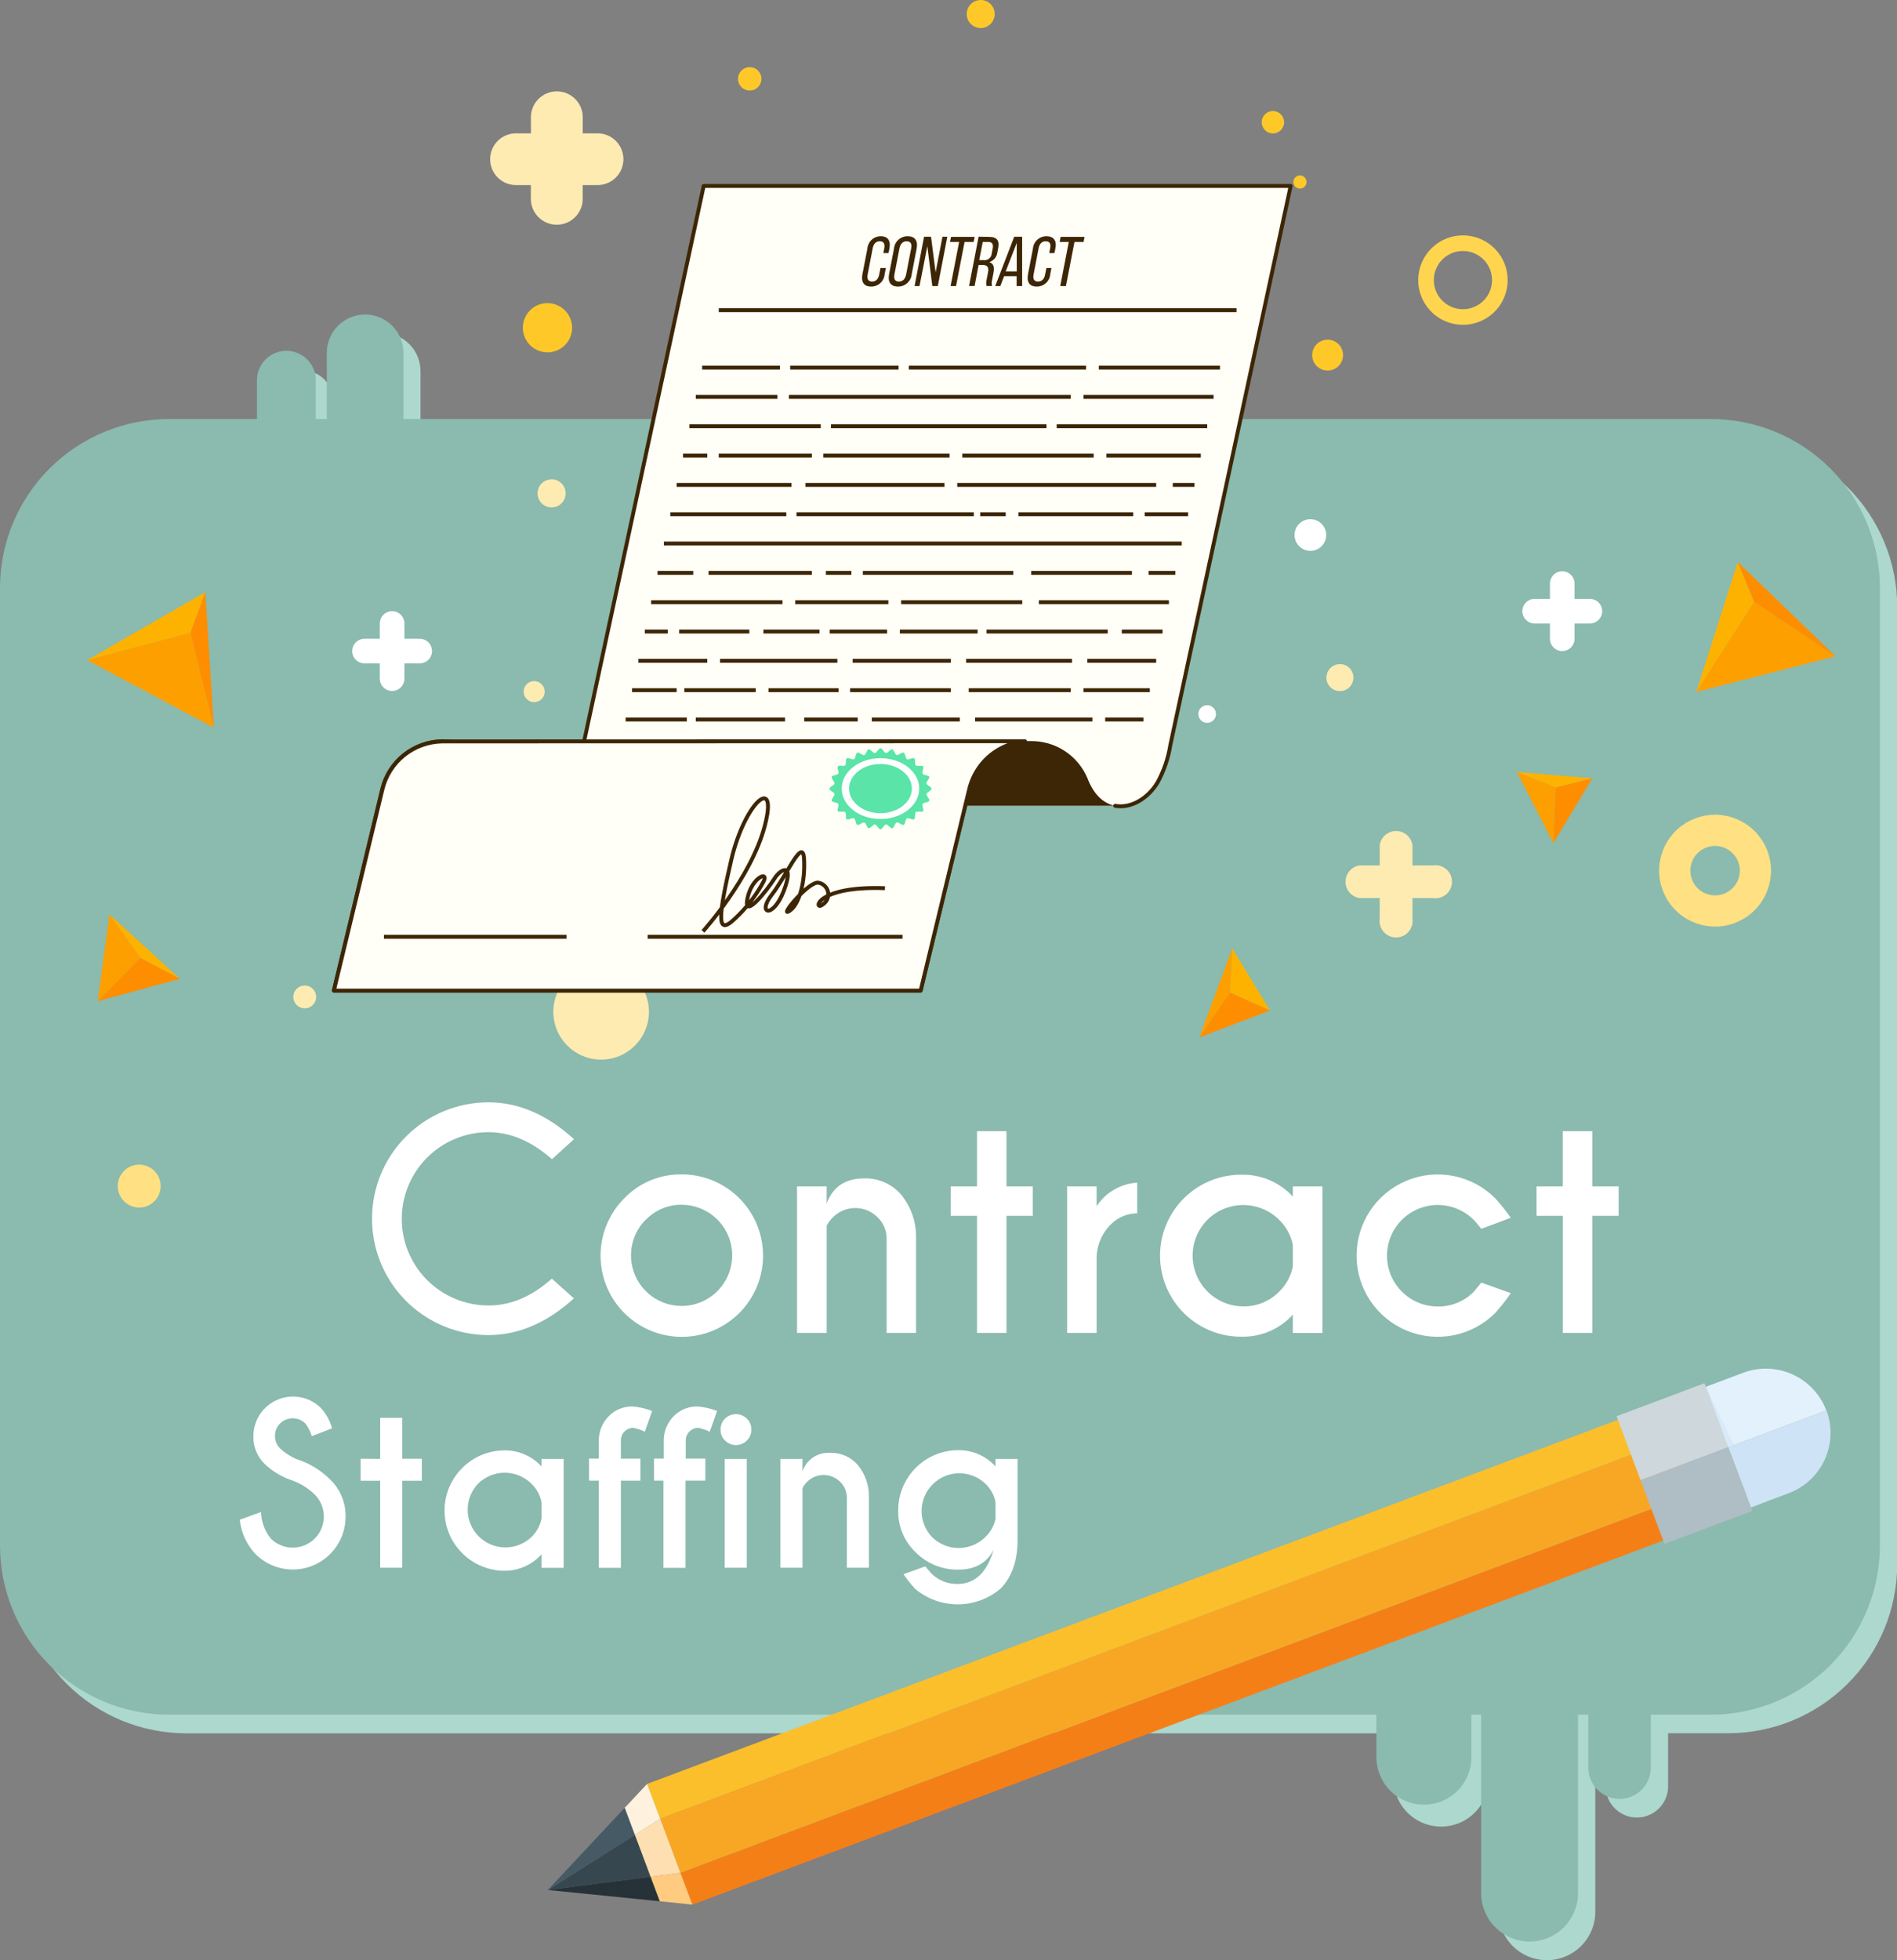 <svg xmlns="http://www.w3.org/2000/svg" width="243" height="251" viewBox="0 0 243 251" fill="none"><rect x="0" y="0" width="243" height="251" fill="#808080" stroke="none"/><g clip-path="url(#clip0_175_713)"><path d="M221.337 56.063H53.869V47.528C53.869 46.883 53.742 46.246 53.495 45.651C53.249 45.056 52.887 44.515 52.432 44.06C51.976 43.605 51.435 43.243 50.84 42.997C50.244 42.75 49.606 42.623 48.962 42.623C48.318 42.623 47.679 42.75 47.084 42.997C46.489 43.243 45.948 43.605 45.492 44.06C45.037 44.515 44.675 45.056 44.429 45.651C44.182 46.246 44.055 46.883 44.055 47.528V56.063H42.641V51.237C42.641 50.238 42.244 49.28 41.537 48.574C40.831 47.868 39.872 47.471 38.873 47.471C37.873 47.471 36.915 47.868 36.208 48.574C35.501 49.28 35.104 50.238 35.104 51.237V56.063H23.855C18.11 56.063 12.6 58.345 8.537 62.405C4.474 66.465 2.192 71.972 2.192 77.715V200.293C2.192 206.035 4.474 211.542 8.537 215.602C12.6 219.662 18.11 221.944 23.855 221.944H178.519V227.597C178.491 228.413 178.628 229.226 178.921 229.988C179.214 230.75 179.658 231.445 180.225 232.032C180.793 232.619 181.473 233.086 182.225 233.405C182.977 233.724 183.786 233.888 184.603 233.888C185.42 233.888 186.228 233.724 186.98 233.405C187.732 233.086 188.412 232.619 188.98 232.032C189.548 231.445 189.991 230.75 190.284 229.988C190.578 229.226 190.714 228.413 190.687 227.597V221.944H191.952V244.796C191.952 246.439 192.606 248.016 193.768 249.178C194.931 250.34 196.508 250.993 198.153 250.993C199.797 250.993 201.375 250.34 202.537 249.178C203.7 248.016 204.354 246.439 204.354 244.796V221.944H205.683V228.897C205.726 229.927 206.166 230.902 206.911 231.616C207.657 232.33 208.649 232.728 209.681 232.728C210.713 232.728 211.706 232.33 212.451 231.616C213.196 230.902 213.636 229.927 213.679 228.897V221.936H221.365C227.11 221.936 232.62 219.655 236.683 215.595C240.746 211.535 243.028 206.028 243.028 200.286V77.715C243.028 74.869 242.467 72.051 241.377 69.422C240.286 66.794 238.688 64.406 236.673 62.395C234.659 60.384 232.267 58.79 229.635 57.703C227.004 56.617 224.184 56.06 221.337 56.063Z" fill="#ACD8CD"></path><path d="M219.145 53.654H51.677V45.175C51.677 43.874 51.16 42.627 50.24 41.707C49.32 40.787 48.072 40.27 46.77 40.27C45.469 40.27 44.221 40.787 43.301 41.707C42.38 42.627 41.863 43.874 41.863 45.175V53.654H40.449V48.849C40.471 48.341 40.39 47.834 40.211 47.358C40.032 46.883 39.758 46.448 39.406 46.081C39.054 45.714 38.632 45.422 38.164 45.222C37.696 45.022 37.193 44.919 36.684 44.919C36.176 44.919 35.672 45.022 35.205 45.222C34.737 45.422 34.314 45.714 33.963 46.081C33.611 46.448 33.337 46.883 33.158 47.358C32.978 47.834 32.897 48.341 32.919 48.849V53.654H21.663C18.819 53.653 16.002 54.212 13.374 55.3C10.745 56.387 8.357 57.981 6.346 59.991C4.334 62.001 2.738 64.387 1.649 67.013C0.56 69.64 -1.51597e-07 72.455 0 75.298V197.904C0 203.646 2.282 209.153 6.345 213.214C10.408 217.274 15.918 219.555 21.663 219.555H176.313V225.208C176.366 226.785 177.031 228.279 178.166 229.376C179.301 230.472 180.818 231.085 182.397 231.085C183.975 231.085 185.492 230.472 186.627 229.376C187.762 228.279 188.427 226.785 188.481 225.208V219.555H189.732V242.407C189.732 244.051 190.385 245.627 191.548 246.789C192.711 247.952 194.288 248.605 195.933 248.605C197.577 248.605 199.155 247.952 200.317 246.789C201.48 245.627 202.134 244.051 202.134 242.407V219.555H203.463V226.508C203.506 227.539 203.946 228.513 204.691 229.227C205.436 229.941 206.429 230.34 207.461 230.34C208.493 230.34 209.486 229.941 210.231 229.227C210.976 228.513 211.416 227.539 211.459 226.508V219.555H219.145C224.89 219.555 230.4 217.274 234.463 213.214C238.526 209.153 240.808 203.646 240.808 197.904V75.319C240.811 72.474 240.253 69.657 239.165 67.028C238.078 64.399 236.482 62.011 234.47 59.998C232.458 57.986 230.069 56.39 227.439 55.301C224.81 54.213 221.991 53.653 219.145 53.654Z" fill="#8BBAAE"></path><path d="M76.55 17.072H74.648V15.171C74.669 14.723 74.599 14.274 74.441 13.854C74.284 13.433 74.043 13.049 73.732 12.724C73.422 12.4 73.049 12.141 72.636 11.965C72.223 11.788 71.778 11.697 71.329 11.697C70.88 11.697 70.435 11.788 70.022 11.965C69.609 12.141 69.236 12.4 68.926 12.724C68.615 13.049 68.374 13.433 68.217 13.854C68.059 14.274 67.989 14.723 68.01 15.171V17.072H66.1C65.221 17.072 64.378 17.421 63.756 18.043C63.134 18.664 62.785 19.507 62.785 20.386C62.785 21.265 63.134 22.108 63.756 22.73C64.378 23.351 65.221 23.7 66.1 23.7H68.002V25.608C68.042 26.461 68.409 27.267 69.027 27.857C69.645 28.447 70.467 28.776 71.322 28.776C72.177 28.776 72.999 28.447 73.617 27.857C74.235 27.267 74.602 26.461 74.641 25.608V23.7H76.543C77.423 23.7 78.266 23.351 78.888 22.73C79.51 22.108 79.859 21.265 79.859 20.386C79.859 19.507 79.51 18.664 78.888 18.043C78.266 17.421 77.423 17.072 76.543 17.072H76.55Z" fill="#FEEBB2"></path><path d="M183.531 110.813H180.93V108.205C180.852 107.705 180.599 107.249 180.214 106.919C179.83 106.59 179.34 106.408 178.833 106.408C178.327 106.408 177.837 106.59 177.452 106.919C177.068 107.249 176.814 107.705 176.737 108.205V110.813H174.135C173.639 110.895 173.188 111.15 172.863 111.533C172.538 111.916 172.359 112.402 172.359 112.904C172.359 113.407 172.538 113.893 172.863 114.276C173.188 114.659 173.639 114.914 174.135 114.996H176.737V117.596C176.69 117.898 176.71 118.207 176.794 118.501C176.878 118.795 177.024 119.067 177.223 119.299C177.422 119.531 177.669 119.718 177.947 119.845C178.225 119.973 178.527 120.039 178.833 120.039C179.139 120.039 179.441 119.973 179.719 119.845C179.997 119.718 180.244 119.531 180.443 119.299C180.642 119.067 180.789 118.795 180.873 118.501C180.957 118.207 180.976 117.898 180.93 117.596V114.996H183.531C183.835 115.046 184.146 115.029 184.443 114.947C184.739 114.865 185.014 114.72 185.249 114.521C185.484 114.322 185.672 114.074 185.802 113.795C185.931 113.516 185.998 113.212 185.998 112.904C185.998 112.597 185.931 112.293 185.802 112.014C185.672 111.735 185.484 111.487 185.249 111.288C185.014 111.089 184.739 110.943 184.443 110.861C184.146 110.779 183.835 110.763 183.531 110.813Z" fill="#FEEBB2"></path><path d="M203.661 76.683H201.695V74.726C201.695 74.519 201.654 74.314 201.575 74.123C201.496 73.931 201.38 73.758 201.233 73.611C201.087 73.465 200.913 73.349 200.722 73.27C200.531 73.191 200.326 73.15 200.118 73.15C199.911 73.15 199.706 73.191 199.515 73.27C199.324 73.349 199.15 73.465 199.004 73.611C198.857 73.758 198.741 73.931 198.662 74.123C198.583 74.314 198.542 74.519 198.542 74.726V76.683H196.583C196.165 76.683 195.764 76.849 195.468 77.144C195.173 77.44 195.007 77.841 195.007 78.259C195.007 78.677 195.173 79.077 195.468 79.373C195.764 79.668 196.165 79.835 196.583 79.835H198.542V81.792C198.542 82.21 198.708 82.611 199.004 82.906C199.299 83.202 199.7 83.368 200.118 83.368C200.537 83.368 200.938 83.202 201.233 82.906C201.529 82.611 201.695 82.21 201.695 81.792V79.835H203.661C204.079 79.835 204.48 79.668 204.776 79.373C205.071 79.077 205.237 78.677 205.237 78.259C205.237 77.841 205.071 77.44 204.776 77.144C204.48 76.849 204.079 76.683 203.661 76.683Z" fill="white"></path><path d="M53.763 81.792H51.804V79.834C51.804 79.416 51.638 79.016 51.343 78.72C51.047 78.425 50.646 78.259 50.228 78.259C49.809 78.259 49.408 78.425 49.113 78.72C48.817 79.016 48.651 79.416 48.651 79.834V81.792H46.692C46.274 81.792 45.873 81.958 45.578 82.253C45.282 82.549 45.116 82.95 45.116 83.368C45.116 83.785 45.282 84.186 45.578 84.482C45.873 84.777 46.274 84.943 46.692 84.943H48.651V86.901C48.651 87.319 48.817 87.719 49.113 88.015C49.408 88.31 49.809 88.476 50.228 88.476C50.646 88.476 51.047 88.31 51.343 88.015C51.638 87.719 51.804 87.319 51.804 86.901V84.943H53.763C54.181 84.943 54.582 84.777 54.878 84.482C55.173 84.186 55.339 83.785 55.339 83.368C55.339 82.95 55.173 82.549 54.878 82.253C54.582 81.958 54.181 81.792 53.763 81.792Z" fill="white"></path><path d="M77.003 135.679C80.385 135.679 83.126 132.939 83.126 129.56C83.126 126.18 80.385 123.44 77.003 123.44C73.621 123.44 70.88 126.18 70.88 129.56C70.88 132.939 73.621 135.679 77.003 135.679Z" fill="#FEEBB2"></path><path d="M20.582 151.875C20.582 152.418 20.42 152.95 20.118 153.402C19.816 153.854 19.386 154.206 18.884 154.414C18.381 154.622 17.828 154.677 17.295 154.571C16.761 154.465 16.271 154.203 15.887 153.818C15.502 153.434 15.24 152.944 15.134 152.411C15.028 151.878 15.082 151.325 15.29 150.823C15.498 150.321 15.851 149.891 16.303 149.589C16.756 149.287 17.287 149.126 17.831 149.126C18.561 149.126 19.26 149.416 19.776 149.931C20.292 150.447 20.582 151.146 20.582 151.875Z" fill="#FFE082"></path><path d="M224.726 112.672C225.382 109.895 223.661 107.113 220.883 106.458C218.105 105.802 215.321 107.522 214.666 110.299C214.01 113.075 215.73 115.857 218.508 116.512C221.287 117.168 224.07 115.448 224.726 112.672Z" stroke="#FFE082" stroke-width="4" stroke-miterlimit="10"></path><path d="M192.001 36.952C192.601 34.41 191.027 31.864 188.484 31.265C185.942 30.665 183.394 32.239 182.794 34.78C182.194 37.321 183.768 39.867 186.311 40.467C188.853 41.066 191.401 39.493 192.001 36.952Z" stroke="#FFD54F" stroke-width="2" stroke-miterlimit="10"></path><path d="M73.284 41.988C73.28 42.61 73.091 43.217 72.742 43.733C72.393 44.248 71.899 44.649 71.323 44.884C70.746 45.119 70.113 45.179 69.502 45.055C68.892 44.931 68.332 44.629 67.893 44.187C67.454 43.746 67.156 43.184 67.036 42.573C66.916 41.963 66.98 41.33 67.219 40.755C67.459 40.181 67.863 39.69 68.381 39.344C68.899 38.999 69.508 38.815 70.13 38.815C70.546 38.815 70.958 38.897 71.342 39.057C71.726 39.216 72.075 39.45 72.368 39.745C72.661 40.04 72.893 40.39 73.05 40.775C73.207 41.16 73.287 41.572 73.284 41.988Z" fill="#FEC928"></path><path d="M172.042 45.471C172.042 45.862 171.926 46.245 171.709 46.571C171.491 46.896 171.182 47.149 170.82 47.299C170.458 47.449 170.06 47.488 169.676 47.412C169.292 47.335 168.94 47.147 168.663 46.87C168.386 46.594 168.197 46.241 168.121 45.857C168.044 45.473 168.084 45.076 168.234 44.714C168.383 44.352 168.637 44.044 168.963 43.826C169.288 43.609 169.671 43.493 170.063 43.493C170.323 43.493 170.58 43.544 170.82 43.643C171.06 43.743 171.279 43.889 171.462 44.072C171.646 44.256 171.792 44.474 171.892 44.714C171.991 44.954 172.042 45.211 172.042 45.471Z" fill="#FEC928"></path><path d="M167.857 70.535C168.977 70.535 169.886 69.627 169.886 68.507C169.886 67.387 168.977 66.479 167.857 66.479C166.736 66.479 165.827 67.387 165.827 68.507C165.827 69.627 166.736 70.535 167.857 70.535Z" fill="white"></path><path d="M155.759 91.338C155.772 91.494 155.752 91.65 155.701 91.798C155.649 91.945 155.568 92.08 155.462 92.195C155.357 92.309 155.228 92.401 155.085 92.463C154.942 92.526 154.788 92.558 154.632 92.558C154.475 92.558 154.321 92.526 154.178 92.463C154.035 92.401 153.907 92.309 153.801 92.195C153.695 92.08 153.614 91.945 153.563 91.798C153.512 91.65 153.492 91.494 153.504 91.338C153.526 91.055 153.655 90.79 153.864 90.597C154.073 90.404 154.347 90.297 154.632 90.297C154.916 90.297 155.19 90.404 155.399 90.597C155.608 90.79 155.737 91.055 155.759 91.338Z" fill="white"></path><path d="M173.371 86.766C173.371 87.109 173.27 87.444 173.079 87.729C172.888 88.014 172.617 88.236 172.3 88.367C171.984 88.497 171.635 88.531 171.299 88.464C170.962 88.396 170.654 88.231 170.412 87.988C170.17 87.745 170.005 87.436 169.939 87.1C169.873 86.763 169.909 86.415 170.041 86.099C170.173 85.783 170.396 85.513 170.682 85.323C170.968 85.134 171.303 85.034 171.646 85.035C171.873 85.035 172.098 85.08 172.308 85.167C172.518 85.254 172.708 85.382 172.869 85.543C173.029 85.704 173.156 85.894 173.242 86.104C173.328 86.314 173.372 86.539 173.371 86.766Z" fill="#FEEBB2"></path><path d="M72.464 63.172C72.464 63.529 72.358 63.877 72.16 64.173C71.962 64.47 71.68 64.701 71.351 64.837C71.021 64.973 70.659 65.009 70.309 64.939C69.959 64.87 69.638 64.698 69.386 64.446C69.134 64.194 68.962 63.873 68.893 63.524C68.823 63.174 68.859 62.812 68.995 62.483C69.132 62.153 69.363 61.872 69.659 61.674C69.956 61.476 70.304 61.37 70.661 61.37C71.139 61.37 71.598 61.56 71.936 61.898C72.274 62.236 72.464 62.694 72.464 63.172Z" fill="#FEEBB2"></path><path d="M89.624 87.508C89.625 87.806 89.538 88.098 89.373 88.346C89.209 88.595 88.974 88.789 88.699 88.904C88.424 89.019 88.121 89.05 87.828 88.992C87.535 88.935 87.266 88.792 87.055 88.582C86.844 88.372 86.7 88.104 86.641 87.812C86.582 87.519 86.612 87.216 86.725 86.941C86.839 86.666 87.032 86.43 87.28 86.264C87.528 86.099 87.819 86.01 88.118 86.01C88.516 86.01 88.898 86.168 89.18 86.449C89.462 86.729 89.622 87.11 89.624 87.508Z" fill="#FEEBB2"></path><path d="M68.427 89.911C69.172 89.911 69.777 89.307 69.777 88.561C69.777 87.816 69.172 87.212 68.427 87.212C67.681 87.212 67.076 87.816 67.076 88.561C67.076 89.307 67.681 89.911 68.427 89.911Z" fill="#FEEBB2"></path><path d="M58.811 110.721C58.811 111 58.728 111.274 58.573 111.506C58.417 111.739 58.196 111.92 57.938 112.027C57.68 112.134 57.395 112.162 57.121 112.107C56.847 112.053 56.595 111.918 56.397 111.72C56.199 111.523 56.065 111.271 56.01 110.997C55.956 110.723 55.983 110.438 56.09 110.18C56.197 109.922 56.379 109.701 56.611 109.546C56.844 109.391 57.117 109.308 57.397 109.308C57.772 109.308 58.132 109.457 58.397 109.722C58.662 109.987 58.811 110.346 58.811 110.721Z" fill="#FEEBB2"></path><path d="M40.499 127.645C40.5 127.935 40.415 128.218 40.255 128.46C40.095 128.702 39.866 128.89 39.599 129.002C39.331 129.113 39.036 129.143 38.752 129.087C38.467 129.03 38.206 128.891 38 128.686C37.795 128.481 37.656 128.22 37.599 127.935C37.543 127.651 37.573 127.356 37.684 127.089C37.796 126.821 37.985 126.593 38.227 126.433C38.468 126.272 38.752 126.188 39.042 126.189C39.428 126.191 39.797 126.345 40.07 126.617C40.343 126.89 40.497 127.259 40.499 127.645Z" fill="#FEEBB2"></path><path d="M222.602 71.963L224.702 77.072L217.299 88.59L222.602 71.963Z" fill="#FEB200"></path><path d="M224.702 77.072L217.299 88.59L235.117 84.032L224.702 77.072Z" fill="#FE9F00"></path><path d="M222.602 71.963L224.702 77.072L235.117 84.032L222.602 71.963Z" fill="#FE8E00"></path><path d="M26.302 75.828L24.407 81.014L11.171 84.526L26.302 75.828Z" fill="#FEB200"></path><path d="M24.407 81.014L11.171 84.526L27.398 93.175L24.407 81.014Z" fill="#FE9F00"></path><path d="M26.302 75.828L24.407 81.014L27.398 93.175L26.302 75.828Z" fill="#FE8E00"></path><path d="M203.979 99.662L199.284 100.842L194.3 98.843L203.979 99.662Z" fill="#FEB200"></path><path d="M199.284 100.842L194.3 98.843L198.98 107.944L199.284 100.842Z" fill="#FE9F00"></path><path d="M203.979 99.662L199.284 100.842L198.98 107.944L203.979 99.662Z" fill="#FE8E00"></path><path d="M82.03 104.057L77.335 105.245L72.344 103.245L82.03 104.057Z" fill="#FEB200"></path><path d="M77.335 105.245L72.344 103.245L77.024 112.339L77.335 105.245Z" fill="#FE9F00"></path><path d="M82.03 104.057L77.335 105.245L77.024 112.339L82.03 104.057Z" fill="#FE8E00"></path><path d="M162.674 129.39L157.562 127.1L157.852 121.433L162.674 129.39Z" fill="#FEB200"></path><path d="M157.562 127.1L157.852 121.433L153.631 132.838L157.562 127.1Z" fill="#FE9F00"></path><path d="M162.674 129.39L157.562 127.1L153.631 132.838L162.674 129.39Z" fill="#FE8E00"></path><path d="M23.042 125.334L17.987 122.663L14.027 117.081L23.042 125.334Z" fill="#FEB200"></path><path d="M17.987 122.663L14.027 117.081L12.514 128.196L17.987 122.663Z" fill="#FE9F00"></path><path d="M23.042 125.334L17.987 122.663L12.514 128.196L23.042 125.334Z" fill="#FE8E00"></path><path d="M163.056 17.086C163.848 17.086 164.491 16.444 164.491 15.652C164.491 14.86 163.848 14.217 163.056 14.217C162.263 14.217 161.621 14.86 161.621 15.652C161.621 16.444 162.263 17.086 163.056 17.086Z" fill="#FEC928"></path><path d="M167.362 23.304C167.362 23.471 167.312 23.634 167.219 23.772C167.127 23.911 166.995 24.018 166.841 24.082C166.686 24.145 166.517 24.162 166.354 24.129C166.19 24.096 166.04 24.015 165.923 23.896C165.805 23.778 165.726 23.628 165.694 23.464C165.663 23.3 165.68 23.131 165.745 22.978C165.81 22.824 165.919 22.693 166.058 22.602C166.197 22.51 166.361 22.462 166.527 22.463C166.638 22.463 166.747 22.485 166.848 22.528C166.95 22.57 167.042 22.632 167.12 22.71C167.197 22.788 167.259 22.881 167.3 22.983C167.342 23.085 167.363 23.194 167.362 23.304Z" fill="#FEC928"></path><path d="M127.421 1.788C127.423 2.143 127.319 2.491 127.122 2.788C126.925 3.084 126.645 3.315 126.316 3.452C125.988 3.588 125.626 3.625 125.277 3.556C124.928 3.486 124.607 3.315 124.356 3.064C124.104 2.813 123.933 2.492 123.864 2.143C123.795 1.794 123.831 1.433 123.968 1.105C124.105 0.776 124.336 0.496 124.632 0.3C124.929 0.103 125.277 -0.001 125.633 1.38618e-05C126.107 1.38618e-05 126.562 0.188 126.898 0.524C127.233 0.859 127.421 1.314 127.421 1.788Z" fill="#FEC928"></path><path d="M97.535 10.098C97.535 10.394 97.447 10.684 97.283 10.93C97.118 11.176 96.884 11.368 96.61 11.482C96.336 11.595 96.035 11.625 95.744 11.567C95.453 11.509 95.186 11.367 94.976 11.157C94.767 10.947 94.624 10.681 94.566 10.39C94.508 10.099 94.538 9.798 94.651 9.524C94.765 9.251 94.957 9.017 95.204 8.852C95.45 8.687 95.74 8.6 96.036 8.6C96.233 8.599 96.429 8.637 96.611 8.712C96.793 8.787 96.959 8.897 97.098 9.036C97.238 9.176 97.348 9.341 97.423 9.523C97.498 9.705 97.536 9.901 97.535 10.098Z" fill="#FEC928"></path><path d="M217.447 190.992L87.159 239.832L88.681 243.888L218.969 195.048L217.447 190.992Z" fill="#F57F17"></path><path d="M213.174 179.591L82.886 228.431L84.562 232.897L214.85 184.057L213.174 179.591Z" fill="#FBBF2C"></path><path d="M214.843 184.053L84.555 232.893L87.158 239.827L217.446 190.987L214.843 184.053Z" fill="#F8A725"></path><path d="M81.33 234.938L70.173 242.005L83.345 240.309L81.33 234.938Z" fill="#37474F"></path><path d="M80.029 231.476L70.173 242.005L81.33 234.938L80.029 231.476Z" fill="#455A64"></path><path d="M70.173 242.005L84.526 243.453L83.345 240.309L70.173 242.005Z" fill="#263238"></path><path d="M83.345 240.309L87.17 239.821L84.568 232.882L81.33 234.938L83.345 240.309Z" fill="#FEDFB1"></path><path d="M87.17 239.821L83.345 240.309L84.526 243.453L88.69 243.877L87.17 239.821Z" fill="#FECB80"></path><path d="M84.568 232.882L82.892 228.423L80.029 231.476L81.33 234.938L84.568 232.882Z" fill="#FEF2DF"></path><path d="M207.076 181.341L218.339 177.115L218.508 177.575L221.414 185.305L216.083 187.305L210.151 189.531L207.076 181.341Z" fill="#CED7DB"></path><path d="M210.151 189.531L216.083 187.305L221.414 185.305L224.313 193.036L224.476 193.474L213.213 197.692L210.151 189.531Z" fill="#AFBDC4"></path><path d="M221.414 185.305L222.828 184.775L233.971 180.599C234.732 182.646 234.65 184.91 233.744 186.897C232.837 188.884 231.18 190.43 229.135 191.198L225.727 192.477L224.313 193.007L221.414 185.305Z" fill="#CEE3F5"></path><path d="M218.515 177.575L219.93 177.045L223.337 175.766C225.385 175.008 227.651 175.09 229.638 175.996C231.625 176.902 233.173 178.556 233.943 180.599L222.8 184.775L221.386 185.305L218.515 177.575Z" fill="#E3F1FC"></path><g style="mix-blend-mode:multiply" opacity="0.53"><path d="M218.508 177.575L224.313 193.036L225.713 192.506L218.508 177.575Z" fill="#CEE3F5"></path></g><path d="M142.849 103.181C144.843 103.549 147.027 102.27 148.272 100.213C149.095 98.714 149.652 97.084 149.919 95.394C150.329 93.479 165.177 24.499 165.332 23.813H90.139L74.825 94.914L74.203 97.783C74.062 98.376 73.823 98.942 73.496 99.457L73.036 100.213C72.558 101.005 71.871 101.65 71.052 102.08C70.232 102.509 69.311 102.706 68.387 102.649C67.463 102.592 66.573 102.284 65.812 101.757C65.051 101.231 64.449 100.506 64.071 99.662C63.451 98.273 62.448 97.09 61.18 96.249C59.912 95.408 58.431 94.945 56.909 94.914H56.626C54.847 94.943 53.129 95.564 51.741 96.677C50.354 97.789 49.376 99.332 48.962 101.061L42.768 126.825H117.933L123.639 103.181" fill="#FFFFF8"></path><path d="M142.849 103.181C144.843 103.549 147.027 102.27 148.272 100.213C149.095 98.714 149.652 97.084 149.919 95.394C150.329 93.479 165.177 24.499 165.332 23.813H90.139L74.825 94.914L74.203 97.783C74.062 98.376 73.823 98.942 73.496 99.457L73.036 100.213C72.558 101.005 71.871 101.65 71.052 102.08C70.232 102.509 69.311 102.706 68.387 102.649C67.463 102.592 66.573 102.284 65.812 101.757C65.051 101.231 64.449 100.506 64.071 99.662C63.451 98.273 62.448 97.09 61.18 96.249C59.912 95.408 58.431 94.945 56.909 94.914H56.626C54.847 94.943 53.129 95.564 51.741 96.677C50.354 97.789 49.376 99.332 48.962 101.061L42.768 126.825H117.933L123.639 103.181" stroke="#3D2605" stroke-width="0.5" stroke-linecap="round" stroke-linejoin="round"></path><path d="M113.931 31.84L113.818 32.406H113.153L113.267 31.805C113.38 31.233 113.217 30.894 112.701 30.894C112.185 30.894 111.895 31.233 111.789 31.805L111.145 35.14C111.032 35.713 111.202 36.052 111.711 36.052C112.22 36.052 112.517 35.713 112.623 35.14L112.786 34.321H113.472L113.323 35.105C113.291 35.541 113.094 35.947 112.772 36.243C112.45 36.538 112.028 36.7 111.591 36.695C110.622 36.695 110.29 36.066 110.474 35.105L111.11 31.84C111.141 31.407 111.335 31.001 111.654 30.706C111.974 30.41 112.393 30.248 112.828 30.25C113.783 30.25 114.115 30.879 113.931 31.84Z" fill="#3D2605"></path><path d="M114.518 31.84C114.554 31.403 114.755 30.995 115.081 30.699C115.406 30.404 115.832 30.244 116.271 30.251C117.247 30.251 117.601 30.872 117.417 31.84L116.788 35.105C116.75 35.544 116.547 35.952 116.221 36.247C115.894 36.542 115.467 36.702 115.027 36.695C114.058 36.695 113.705 36.066 113.889 35.105L114.518 31.84ZM114.575 35.14C114.461 35.72 114.645 36.052 115.147 36.052C115.649 36.052 115.96 35.72 116.073 35.14L116.717 31.805C116.83 31.233 116.66 30.894 116.144 30.894C115.628 30.894 115.331 31.233 115.218 31.805L114.575 35.14Z" fill="#3D2605"></path><path d="M117.785 36.631H117.155L118.371 30.314H119.262L119.849 34.879L120.726 30.314H121.348L120.132 36.631H119.425L118.789 31.523L117.785 36.631Z" fill="#3D2605"></path><path d="M121.765 36.631L122.861 30.978H121.694L121.822 30.335H124.848L124.721 30.978H123.561L122.465 36.631H121.765Z" fill="#3D2605"></path><path d="M126.736 30.335C127.725 30.335 128.044 30.837 127.867 31.749L127.768 32.264C127.742 32.559 127.629 32.84 127.444 33.071C127.259 33.303 127.01 33.474 126.728 33.565C127.273 33.734 127.4 34.208 127.273 34.886L127.082 35.868C127.015 36.116 127.015 36.377 127.082 36.624H126.375C126.312 36.374 126.312 36.112 126.375 35.861L126.566 34.865C126.707 34.158 126.417 33.925 125.859 33.925H125.357L124.841 36.624H124.134L125.357 30.307L126.736 30.335ZM125.979 33.31C126.106 33.329 126.236 33.321 126.36 33.287C126.484 33.253 126.6 33.194 126.699 33.113C126.799 33.032 126.881 32.931 126.939 32.816C126.998 32.702 127.032 32.577 127.04 32.448L127.16 31.84C127.266 31.275 127.117 30.978 126.594 30.978H125.887L125.435 33.31H125.979Z" fill="#3D2605"></path><path d="M128.623 35.359L128.136 36.631H127.485L129.917 30.314H130.935V36.631H130.228V35.359H128.623ZM128.828 34.752H130.242V31.106L128.828 34.752Z" fill="#3D2605"></path><path d="M135.185 31.84L135.071 32.406H134.407L134.52 31.805C134.633 31.233 134.47 30.894 133.954 30.894C133.438 30.894 133.148 31.233 133.042 31.805L132.399 35.141C132.286 35.713 132.455 36.052 132.965 36.052C133.474 36.052 133.771 35.713 133.877 35.141L134.039 34.321H134.683L134.534 35.105C134.502 35.541 134.305 35.947 133.983 36.243C133.661 36.538 133.239 36.7 132.802 36.695C131.833 36.695 131.501 36.066 131.685 35.105L132.314 31.84C132.348 31.407 132.545 31.002 132.864 30.707C133.184 30.412 133.604 30.249 134.039 30.251C135.036 30.251 135.39 30.88 135.185 31.84Z" fill="#3D2605"></path><path d="M135.814 36.631L136.91 30.978H135.743L135.863 30.335H138.925L138.805 30.978H137.638L136.542 36.631H135.814Z" fill="#3D2605"></path><path d="M92.07 39.719H158.396" stroke="#3D2605" stroke-width="0.5" stroke-miterlimit="10"></path><path d="M140.756 47.068H156.275" stroke="#3D2605" stroke-width="0.5" stroke-miterlimit="10"></path><path d="M116.413 47.068H139.123" stroke="#3D2605" stroke-width="0.5" stroke-miterlimit="10"></path><path d="M101.219 47.068H115.105" stroke="#3D2605" stroke-width="0.5" stroke-miterlimit="10"></path><path d="M89.942 47.068H99.911" stroke="#3D2605" stroke-width="0.5" stroke-miterlimit="10"></path><path d="M138.79 50.82H155.455" stroke="#3D2605" stroke-width="0.5" stroke-miterlimit="10"></path><path d="M101.056 50.82H137.157" stroke="#3D2605" stroke-width="0.5" stroke-miterlimit="10"></path><path d="M89.129 50.82H99.586" stroke="#3D2605" stroke-width="0.5" stroke-miterlimit="10"></path><path d="M135.361 54.58H154.642" stroke="#3D2605" stroke-width="0.5" stroke-miterlimit="10"></path><path d="M106.444 54.58H134.053" stroke="#3D2605" stroke-width="0.5" stroke-miterlimit="10"></path><path d="M88.308 54.58H105.136" stroke="#3D2605" stroke-width="0.5" stroke-miterlimit="10"></path><path d="M141.732 58.332H153.822" stroke="#3D2605" stroke-width="0.5" stroke-miterlimit="10"></path><path d="M123.271 58.332H140.098" stroke="#3D2605" stroke-width="0.5" stroke-miterlimit="10"></path><path d="M105.468 58.332H121.638" stroke="#3D2605" stroke-width="0.5" stroke-miterlimit="10"></path><path d="M92.07 58.332H103.997" stroke="#3D2605" stroke-width="0.5" stroke-miterlimit="10"></path><path d="M87.495 58.332H90.599" stroke="#3D2605" stroke-width="0.5" stroke-miterlimit="10"></path><path d="M150.23 62.091H153.009" stroke="#3D2605" stroke-width="0.5" stroke-miterlimit="10"></path><path d="M122.621 62.091H148.102" stroke="#3D2605" stroke-width="0.5" stroke-miterlimit="10"></path><path d="M103.177 62.091H120.987" stroke="#3D2605" stroke-width="0.5" stroke-miterlimit="10"></path><path d="M86.675 62.091H101.381" stroke="#3D2605" stroke-width="0.5" stroke-miterlimit="10"></path><path d="M146.631 65.843H152.189" stroke="#3D2605" stroke-width="0.5" stroke-miterlimit="10"></path><path d="M130.462 65.843H145.161" stroke="#3D2605" stroke-width="0.5" stroke-miterlimit="10"></path><path d="M125.562 65.843H128.828" stroke="#3D2605" stroke-width="0.5" stroke-miterlimit="10"></path><path d="M102.032 65.843H124.742" stroke="#3D2605" stroke-width="0.5" stroke-miterlimit="10"></path><path d="M85.862 65.843H100.724" stroke="#3D2605" stroke-width="0.5" stroke-miterlimit="10"></path><path d="M85.042 69.596H151.376" stroke="#3D2605" stroke-width="0.5" stroke-miterlimit="10"></path><path d="M147.126 73.355H150.556" stroke="#3D2605" stroke-width="0.5" stroke-miterlimit="10"></path><path d="M132.095 73.355H144.998" stroke="#3D2605" stroke-width="0.5" stroke-miterlimit="10"></path><path d="M110.53 73.355H129.804" stroke="#3D2605" stroke-width="0.5" stroke-miterlimit="10"></path><path d="M105.793 73.355H109.06" stroke="#3D2605" stroke-width="0.5" stroke-miterlimit="10"></path><path d="M90.762 73.355H103.997" stroke="#3D2605" stroke-width="0.5" stroke-miterlimit="10"></path><path d="M84.229 73.355H88.803" stroke="#3D2605" stroke-width="0.5" stroke-miterlimit="10"></path><path d="M133.078 77.107H149.735" stroke="#3D2605" stroke-width="0.5" stroke-miterlimit="10"></path><path d="M115.43 77.107H130.949" stroke="#3D2605" stroke-width="0.5" stroke-miterlimit="10"></path><path d="M101.869 77.107H113.797" stroke="#3D2605" stroke-width="0.5" stroke-miterlimit="10"></path><path d="M83.409 77.107H100.236" stroke="#3D2605" stroke-width="0.5" stroke-miterlimit="10"></path><path d="M143.697 80.866H148.922" stroke="#3D2605" stroke-width="0.5" stroke-miterlimit="10"></path><path d="M126.375 80.866H141.894" stroke="#3D2605" stroke-width="0.5" stroke-miterlimit="10"></path><path d="M115.268 80.866H125.23" stroke="#3D2605" stroke-width="0.5" stroke-miterlimit="10"></path><path d="M106.281 80.866H113.634" stroke="#3D2605" stroke-width="0.5" stroke-miterlimit="10"></path><path d="M97.79 80.866H104.973" stroke="#3D2605" stroke-width="0.5" stroke-miterlimit="10"></path><path d="M87 80.866H95.987" stroke="#3D2605" stroke-width="0.5" stroke-miterlimit="10"></path><path d="M82.596 80.866H85.537" stroke="#3D2605" stroke-width="0.5" stroke-miterlimit="10"></path><path d="M139.285 84.618H148.102" stroke="#3D2605" stroke-width="0.5" stroke-miterlimit="10"></path><path d="M123.759 84.618H137.32" stroke="#3D2605" stroke-width="0.5" stroke-miterlimit="10"></path><path d="M109.222 84.618H121.801" stroke="#3D2605" stroke-width="0.5" stroke-miterlimit="10"></path><path d="M92.232 84.618H107.264" stroke="#3D2605" stroke-width="0.5" stroke-miterlimit="10"></path><path d="M81.775 84.618H90.599" stroke="#3D2605" stroke-width="0.5" stroke-miterlimit="10"></path><path d="M138.79 88.377H147.289" stroke="#3D2605" stroke-width="0.5" stroke-miterlimit="10"></path><path d="M124.091 88.377H137.157" stroke="#3D2605" stroke-width="0.5" stroke-miterlimit="10"></path><path d="M108.897 88.377H121.8" stroke="#3D2605" stroke-width="0.5" stroke-miterlimit="10"></path><path d="M98.44 88.377H107.427" stroke="#3D2605" stroke-width="0.5" stroke-miterlimit="10"></path><path d="M87.658 88.377H96.807" stroke="#3D2605" stroke-width="0.5" stroke-miterlimit="10"></path><path d="M80.962 88.377H86.675" stroke="#3D2605" stroke-width="0.5" stroke-miterlimit="10"></path><path d="M141.569 92.13H146.469" stroke="#3D2605" stroke-width="0.5" stroke-miterlimit="10"></path><path d="M124.904 92.13H139.936" stroke="#3D2605" stroke-width="0.5" stroke-miterlimit="10"></path><path d="M111.676 92.13H122.946" stroke="#3D2605" stroke-width="0.5" stroke-miterlimit="10"></path><path d="M103.015 92.13H109.873" stroke="#3D2605" stroke-width="0.5" stroke-miterlimit="10"></path><path d="M89.129 92.13H100.561" stroke="#3D2605" stroke-width="0.5" stroke-miterlimit="10"></path><path d="M80.142 92.13H87.983" stroke="#3D2605" stroke-width="0.5" stroke-miterlimit="10"></path><path d="M131.296 94.914C130.004 95.023 128.757 95.442 127.662 96.136C126.786 96.691 126.027 97.411 125.428 98.256C124.824 99.108 124.39 100.067 124.148 101.083L117.933 126.846H42.768L48.983 101.083C49.397 99.353 50.375 97.811 51.762 96.698C53.15 95.585 54.868 94.965 56.647 94.935L131.296 94.914Z" fill="#FFFFF8" stroke="#3D2605" stroke-width="0.5" stroke-linecap="round" stroke-linejoin="round"></path><path d="M142.849 103.181H123.639L124.148 101.061C124.39 100.046 124.824 99.087 125.428 98.235C126.027 97.39 126.786 96.67 127.662 96.115C128.757 95.421 130.004 95.002 131.296 94.892C131.515 94.892 131.734 94.892 131.953 94.892C133.514 94.857 135.049 95.291 136.359 96.139C137.67 96.988 138.694 98.21 139.3 99.648C140.134 101.846 141.442 102.913 142.849 103.181Z" fill="#3D2605"></path><path d="M119.326 100.998C119.326 101.245 118.718 101.436 118.675 101.669C118.633 101.902 119.128 102.305 119.036 102.538C118.944 102.771 118.329 102.722 118.188 102.934C118.046 103.146 118.4 103.683 118.244 103.867C118.089 104.05 117.495 103.824 117.311 103.987C117.127 104.149 117.311 104.764 117.106 104.905C116.901 105.047 116.399 104.665 116.173 104.785C115.946 104.905 115.989 105.534 115.755 105.626C115.522 105.718 115.112 105.238 114.872 105.308C114.631 105.379 114.539 106.015 114.299 106.05C114.058 106.085 113.74 105.548 113.493 105.57C113.245 105.591 113.033 106.191 112.786 106.191C112.538 106.191 112.319 105.591 112.079 105.57C111.838 105.548 111.513 106.1 111.273 106.05C111.032 106.001 110.933 105.344 110.7 105.308C110.467 105.273 110.035 105.718 109.816 105.626C109.597 105.534 109.611 104.92 109.399 104.785C109.187 104.651 108.692 105.04 108.466 104.905C108.24 104.771 108.466 104.149 108.261 103.987C108.056 103.824 107.483 104.05 107.328 103.867C107.172 103.683 107.511 103.16 107.384 102.934C107.257 102.708 106.621 102.764 106.536 102.538C106.451 102.312 106.946 101.909 106.896 101.669C106.847 101.429 106.246 101.245 106.246 100.998C106.246 100.75 106.854 100.567 106.896 100.326C106.939 100.086 106.444 99.691 106.536 99.464C106.628 99.238 107.243 99.274 107.384 99.062C107.526 98.85 107.172 98.355 107.335 98.129C107.497 97.903 108.084 98.178 108.261 98.009C108.438 97.839 108.261 97.239 108.473 97.097C108.685 96.956 109.18 97.33 109.399 97.217C109.618 97.104 109.583 96.461 109.816 96.369C110.05 96.278 110.46 96.758 110.7 96.687C110.94 96.617 111.032 95.981 111.273 95.945C111.513 95.91 111.838 96.454 112.079 96.426C112.319 96.398 112.538 95.804 112.786 95.804C113.033 95.804 113.252 96.405 113.493 96.426C113.733 96.447 114.058 95.903 114.299 95.945C114.539 95.988 114.645 96.652 114.872 96.687C115.098 96.723 115.536 96.278 115.755 96.369C115.975 96.461 115.96 97.076 116.173 97.217C116.385 97.359 116.88 96.956 117.106 97.097C117.332 97.239 117.106 97.846 117.311 98.009C117.516 98.171 118.089 97.945 118.244 98.129C118.4 98.313 118.06 98.835 118.188 99.069C118.315 99.302 118.951 99.238 119.036 99.464C119.121 99.691 118.626 100.086 118.675 100.326C118.725 100.567 119.326 100.729 119.326 100.998Z" fill="#5AE4A7"></path><path d="M112.786 104.87C115.527 104.87 117.749 103.127 117.749 100.977C117.749 98.826 115.527 97.083 112.786 97.083C110.045 97.083 107.822 98.826 107.822 100.977C107.822 103.127 110.045 104.87 112.786 104.87Z" fill="white"></path><path d="M112.786 104.128C115.008 104.128 116.809 102.717 116.809 100.977C116.809 99.236 115.008 97.825 112.786 97.825C110.564 97.825 108.763 99.236 108.763 100.977C108.763 102.717 110.564 104.128 112.786 104.128Z" fill="#5AE4A7"></path><path d="M115.614 119.949H82.963" stroke="#3D2605" stroke-width="0.5" stroke-miterlimit="10"></path><path d="M72.577 119.949H49.181" stroke="#3D2605" stroke-width="0.5" stroke-miterlimit="10"></path><path d="M90.048 119.257C90.048 119.257 96.213 112.438 97.966 105.746C99.72 99.055 95.407 102.68 93.675 110.106C91.942 117.533 91.95 119.427 93.675 118.049C95.053 116.855 96.245 115.462 97.21 113.915C97.45 113.526 97.655 113.173 97.811 112.869C98.518 111.456 96.255 112.346 95.732 115.109C95.209 117.872 98.327 113.901 99.19 112.523C100.052 111.145 101.784 110.452 100.399 114.077C99.013 117.702 96.941 117.01 98.843 114.593C100.745 112.177 102.817 107.167 102.993 109.93C103.17 112.692 102.47 115.802 101.092 116.664C99.713 117.526 103.679 112.692 104.888 113.039C105.184 113.099 105.455 113.246 105.667 113.461C105.878 113.676 106.021 113.948 106.078 114.245C106.134 114.541 106.1 114.847 105.982 115.124C105.863 115.402 105.665 115.637 105.411 115.802C104.202 116.84 104.202 113.385 113.359 113.731" stroke="#3D2605" stroke-width="0.5" stroke-miterlimit="10"></path><path d="M37.6 189.623C36.2 189.189 34.922 188.434 33.867 187.418C33.403 186.956 33.039 186.405 32.796 185.797C32.552 185.19 32.436 184.539 32.453 183.885C32.457 182.883 32.757 181.904 33.316 181.073C33.875 180.241 34.667 179.593 35.594 179.21C36.52 178.827 37.539 178.726 38.523 178.921C39.506 179.115 40.41 179.596 41.121 180.302C41.792 181.042 42.277 181.931 42.535 182.896L39.94 183.892C39.764 183.301 39.482 182.748 39.106 182.26C38.676 181.841 38.098 181.606 37.498 181.606C36.897 181.606 36.319 181.841 35.889 182.26C35.674 182.469 35.504 182.719 35.39 182.997C35.276 183.274 35.219 183.571 35.224 183.871C35.221 184.17 35.278 184.467 35.392 184.744C35.506 185.021 35.675 185.272 35.889 185.482C36.497 186.042 37.195 186.495 37.953 186.824C39.582 187.331 41.064 188.223 42.273 189.425C42.918 190.039 43.427 190.78 43.77 191.601C44.114 192.422 44.283 193.305 44.267 194.195C44.272 195.534 43.877 196.845 43.134 197.96C42.392 199.075 41.334 199.944 40.095 200.457C38.857 200.969 37.494 201.103 36.18 200.839C34.866 200.576 33.659 199.928 32.714 198.978C31.589 197.774 30.887 196.236 30.713 194.597L33.436 193.608C33.469 194.851 33.911 196.048 34.694 197.014C35.444 197.758 36.459 198.174 37.516 198.17C38.573 198.166 39.585 197.742 40.329 196.993C41.074 196.243 41.49 195.229 41.486 194.172C41.482 193.116 41.058 192.105 40.308 191.361C39.53 190.607 38.609 190.016 37.6 189.623Z" fill="white"></path><path d="M48.7 186.803V181.553H51.529V186.782H54.038V189.608H51.529V200.745H48.7V189.608H46.197V186.782L48.7 186.803Z" fill="white"></path><path d="M69.374 187.778V186.803H72.202V200.759H69.374V199.014C68.78 199.677 68.054 200.209 67.241 200.574C66.429 200.939 65.549 201.13 64.658 201.134C62.612 201.134 60.65 200.321 59.204 198.876C57.757 197.43 56.944 195.469 56.944 193.424C56.944 191.38 57.757 189.419 59.204 187.973C60.65 186.527 62.612 185.715 64.658 185.715C65.545 185.712 66.422 185.893 67.234 186.249C68.046 186.604 68.775 187.125 69.374 187.778ZM69.374 194.428V192.371C69.195 191.461 68.741 190.627 68.073 189.983C67.163 189.082 65.935 188.577 64.655 188.577C63.374 188.577 62.146 189.082 61.236 189.983C60.368 190.897 59.891 192.114 59.907 193.374C59.923 194.634 60.431 195.838 61.323 196.729C62.215 197.62 63.419 198.128 64.68 198.144C65.941 198.161 67.159 197.684 68.073 196.816C68.741 196.172 69.195 195.338 69.374 194.428Z" fill="white"></path><path d="M79.534 189.594V200.759H76.706V189.594H75.454V186.768H76.706V184.259C76.755 183.133 77.23 182.067 78.035 181.277C78.826 180.508 79.888 180.082 80.991 180.09C81.863 180.156 82.721 180.351 83.536 180.67L82.603 183.327C82.125 183.093 81.619 182.924 81.097 182.825C80.684 182.837 80.292 183.007 80.001 183.298C79.855 183.439 79.739 183.606 79.659 183.792C79.579 183.978 79.536 184.177 79.534 184.379V186.775H82.037V189.601L79.534 189.594Z" fill="white"></path><path d="M87.813 189.594V200.759H84.985V189.594H83.776V186.768H85.021V184.259C85.073 183.134 85.548 182.069 86.35 181.277C87.143 180.513 88.203 180.087 89.305 180.09C90.18 180.156 91.04 180.351 91.858 180.67L90.917 183.327C90.443 183.092 89.938 182.924 89.418 182.825C89.004 182.837 88.61 183.006 88.315 183.298C88.026 183.582 87.856 183.967 87.842 184.372V186.768H90.352V189.594H87.813Z" fill="white"></path><path d="M95.662 181.638C95.853 181.819 96.004 182.039 96.105 182.282C96.206 182.526 96.255 182.788 96.248 183.051C96.256 183.315 96.208 183.577 96.107 183.821C96.005 184.064 95.854 184.284 95.662 184.464C95.292 184.831 94.793 185.036 94.272 185.036C93.752 185.036 93.252 184.831 92.883 184.464C92.692 184.283 92.541 184.064 92.441 183.82C92.341 183.576 92.294 183.314 92.303 183.051C92.295 182.788 92.343 182.526 92.443 182.283C92.543 182.039 92.693 181.82 92.883 181.638C93.254 181.275 93.753 181.072 94.272 181.072C94.791 181.072 95.29 181.275 95.662 181.638ZM95.662 186.803V200.745H92.833V186.803H95.662Z" fill="white"></path><path d="M102.795 190.541V200.745H99.967V186.803H102.795V188.428C103.029 187.69 103.505 187.053 104.147 186.619C104.789 186.186 105.558 185.982 106.331 186.04C107.014 186.012 107.695 186.143 108.319 186.423C108.944 186.702 109.495 187.123 109.929 187.651C110.846 188.791 111.334 190.216 111.308 191.679V200.745H108.48V191.785C108.485 191.398 108.409 191.015 108.257 190.66C108.105 190.304 107.88 189.985 107.596 189.722C107.036 189.176 106.285 188.871 105.503 188.871C104.721 188.871 103.97 189.176 103.411 189.722C103.162 189.959 102.954 190.236 102.795 190.541Z" fill="white"></path><path d="M127.52 187.764V186.803H130.349V197.169C130.349 199.878 129.613 201.967 128.143 203.437C126.613 204.725 124.677 205.431 122.677 205.431C120.677 205.431 118.742 204.725 117.212 203.437C116.678 202.849 116.184 202.226 115.734 201.572L118.527 200.568C118.888 200.999 119.135 201.275 119.234 201.409C119.677 201.864 120.209 202.224 120.796 202.467C121.383 202.71 122.013 202.831 122.649 202.822C124.883 202.822 126.429 201.36 127.287 198.434C126.41 200.13 124.904 200.985 122.769 200.985C121.758 201.003 120.754 200.818 119.817 200.44C118.879 200.063 118.027 199.501 117.311 198.788C116.58 198.095 116.002 197.258 115.614 196.33C115.225 195.401 115.035 194.402 115.055 193.396C115.054 192.383 115.252 191.38 115.639 190.444C116.026 189.507 116.594 188.657 117.311 187.941C118.027 187.224 118.878 186.656 119.815 186.27C120.752 185.883 121.756 185.685 122.769 185.687C123.663 185.68 124.548 185.862 125.366 186.22C126.185 186.578 126.919 187.104 127.52 187.764ZM127.52 192.301C127.334 191.411 126.88 190.6 126.219 189.976C125.305 189.108 124.088 188.631 122.827 188.648C121.566 188.664 120.361 189.172 119.47 190.063C118.578 190.954 118.07 192.158 118.053 193.418C118.037 194.678 118.514 195.895 119.382 196.809C120.291 197.711 121.52 198.218 122.801 198.218C124.082 198.218 125.311 197.711 126.219 196.809C126.875 196.189 127.328 195.386 127.52 194.505V192.301Z" fill="white"></path><path d="M70.689 163.725L73.517 166.255C70.058 169.387 66.407 170.954 62.565 170.954C58.611 170.954 54.818 169.383 52.021 166.589C49.225 163.794 47.654 160.003 47.654 156.051C47.654 152.098 49.225 148.308 52.021 145.513C54.818 142.718 58.611 141.148 62.565 141.148C66.421 141.148 70.076 142.722 73.531 145.868L70.703 148.433C68.101 146.13 65.389 144.976 62.565 144.971C59.621 144.971 56.798 146.14 54.716 148.22C52.634 150.301 51.465 153.123 51.465 156.065C51.465 159.007 52.634 161.829 54.716 163.91C56.798 165.99 59.621 167.159 62.565 167.159C65.393 167.178 68.101 166.033 70.689 163.725Z" fill="white"></path><path d="M87.311 150.377C89.72 150.371 92.057 151.2 93.922 152.723C95.788 154.247 97.067 156.369 97.541 158.73C98.016 161.09 97.656 163.542 96.524 165.667C95.392 167.792 93.557 169.459 91.332 170.383C89.108 171.307 86.631 171.431 84.325 170.734C82.019 170.038 80.027 168.563 78.687 166.562C77.348 164.56 76.745 162.157 76.98 159.761C77.216 157.365 78.276 155.125 79.98 153.422C80.928 152.44 82.068 151.664 83.329 151.14C84.591 150.616 85.946 150.356 87.311 150.377ZM82.709 156.178C81.653 157.241 80.998 158.637 80.856 160.129C80.714 161.62 81.093 163.114 81.929 164.358C82.765 165.601 84.007 166.516 85.442 166.948C86.877 167.379 88.418 167.301 89.802 166.725C91.186 166.149 92.327 165.112 93.032 163.79C93.737 162.468 93.962 160.943 93.668 159.474C93.374 158.005 92.581 156.683 91.422 155.733C90.263 154.783 88.81 154.263 87.311 154.263C86.459 154.255 85.613 154.42 84.827 154.749C84.04 155.079 83.329 155.565 82.737 156.178H82.709Z" fill="white"></path><path d="M105.892 156.941V170.671H102.096V151.91H105.892V154.101C106.677 151.981 108.268 150.893 110.651 150.893C111.569 150.855 112.484 151.03 113.324 151.404C114.165 151.778 114.907 152.34 115.494 153.048C116.723 154.587 117.378 156.506 117.346 158.475V170.671H113.571V158.616C113.577 158.096 113.474 157.58 113.27 157.102C113.065 156.624 112.763 156.194 112.383 155.839C111.628 155.098 110.612 154.683 109.555 154.683C108.497 154.683 107.481 155.098 106.727 155.839C106.391 156.159 106.109 156.531 105.892 156.941Z" fill="white"></path><path d="M125.152 151.91V144.844H128.927V151.91H132.3V155.683H128.927V170.671H125.152V155.683H121.779V151.91H125.152Z" fill="white"></path><path d="M140.473 154.447C141.045 153.576 141.813 152.85 142.715 152.327C143.617 151.805 144.629 151.5 145.67 151.437V155.358C144.447 155.368 143.274 155.843 142.389 156.687C141.799 157.248 141.326 157.92 140.997 158.665C140.668 159.409 140.49 160.212 140.473 161.026V170.671H136.698V151.91H140.473V154.447Z" fill="white"></path><path d="M165.608 153.224V151.91H169.398V170.685H165.608V168.332C164.805 169.222 163.823 169.933 162.727 170.42C161.631 170.907 160.444 171.159 159.245 171.158C157.86 171.195 156.481 170.953 155.191 170.448C153.9 169.943 152.724 169.185 151.731 168.219C150.739 167.252 149.95 166.097 149.411 164.821C148.872 163.545 148.595 162.174 148.595 160.789C148.595 159.404 148.872 158.033 149.411 156.757C149.95 155.481 150.739 154.325 151.731 153.359C152.724 152.392 153.9 151.634 155.191 151.129C156.481 150.624 157.86 150.383 159.245 150.419C160.443 150.418 161.627 150.667 162.723 151.15C163.819 151.633 164.802 152.34 165.608 153.224ZM165.608 162.177V159.4C165.363 158.178 164.751 157.059 163.855 156.192C162.633 154.98 160.981 154.301 159.259 154.301C157.538 154.301 155.886 154.98 154.663 156.192C153.757 157.102 153.141 158.26 152.892 159.519C152.643 160.779 152.773 162.084 153.266 163.27C153.758 164.455 154.591 165.469 155.658 166.182C156.726 166.896 157.982 167.278 159.266 167.279C160.121 167.291 160.968 167.129 161.758 166.803C162.548 166.478 163.264 165.995 163.862 165.385C164.756 164.517 165.365 163.399 165.608 162.177Z" fill="white"></path><path d="M189.753 164.234L193.529 165.583C192.919 166.474 192.25 167.324 191.528 168.127C190.074 169.581 188.22 170.571 186.203 170.973C184.185 171.374 182.094 171.168 180.193 170.382C178.293 169.595 176.668 168.263 175.525 166.553C174.382 164.844 173.772 162.834 173.772 160.778C173.772 158.722 174.382 156.713 175.525 155.003C176.668 153.294 178.293 151.961 180.193 151.175C182.094 150.388 184.185 150.182 186.203 150.584C188.22 150.985 190.074 151.975 191.528 153.429C192.245 154.222 192.913 155.057 193.529 155.931L189.753 157.344C189.273 156.743 188.94 156.362 188.771 156.192C188.014 155.437 187.082 154.88 186.059 154.57C185.035 154.261 183.951 154.208 182.902 154.417C181.853 154.626 180.872 155.091 180.045 155.769C179.219 156.448 178.573 157.319 178.164 158.307C177.755 159.295 177.596 160.368 177.701 161.432C177.806 162.495 178.172 163.517 178.767 164.405C179.361 165.294 180.166 166.022 181.109 166.526C182.052 167.03 183.105 167.293 184.175 167.293C185.032 167.305 185.883 167.143 186.677 166.818C187.47 166.492 188.19 166.01 188.792 165.4C188.947 165.195 189.273 164.82 189.753 164.234Z" fill="white"></path><path d="M200.189 151.91V144.844H203.972V151.91H207.344V155.683H203.972V170.671H200.196V155.683H196.824V151.91H200.189Z" fill="white"></path></g><defs><clipPath id="clip0_175_713"><rect width="243" height="251" fill="white"></rect></clipPath></defs></svg>